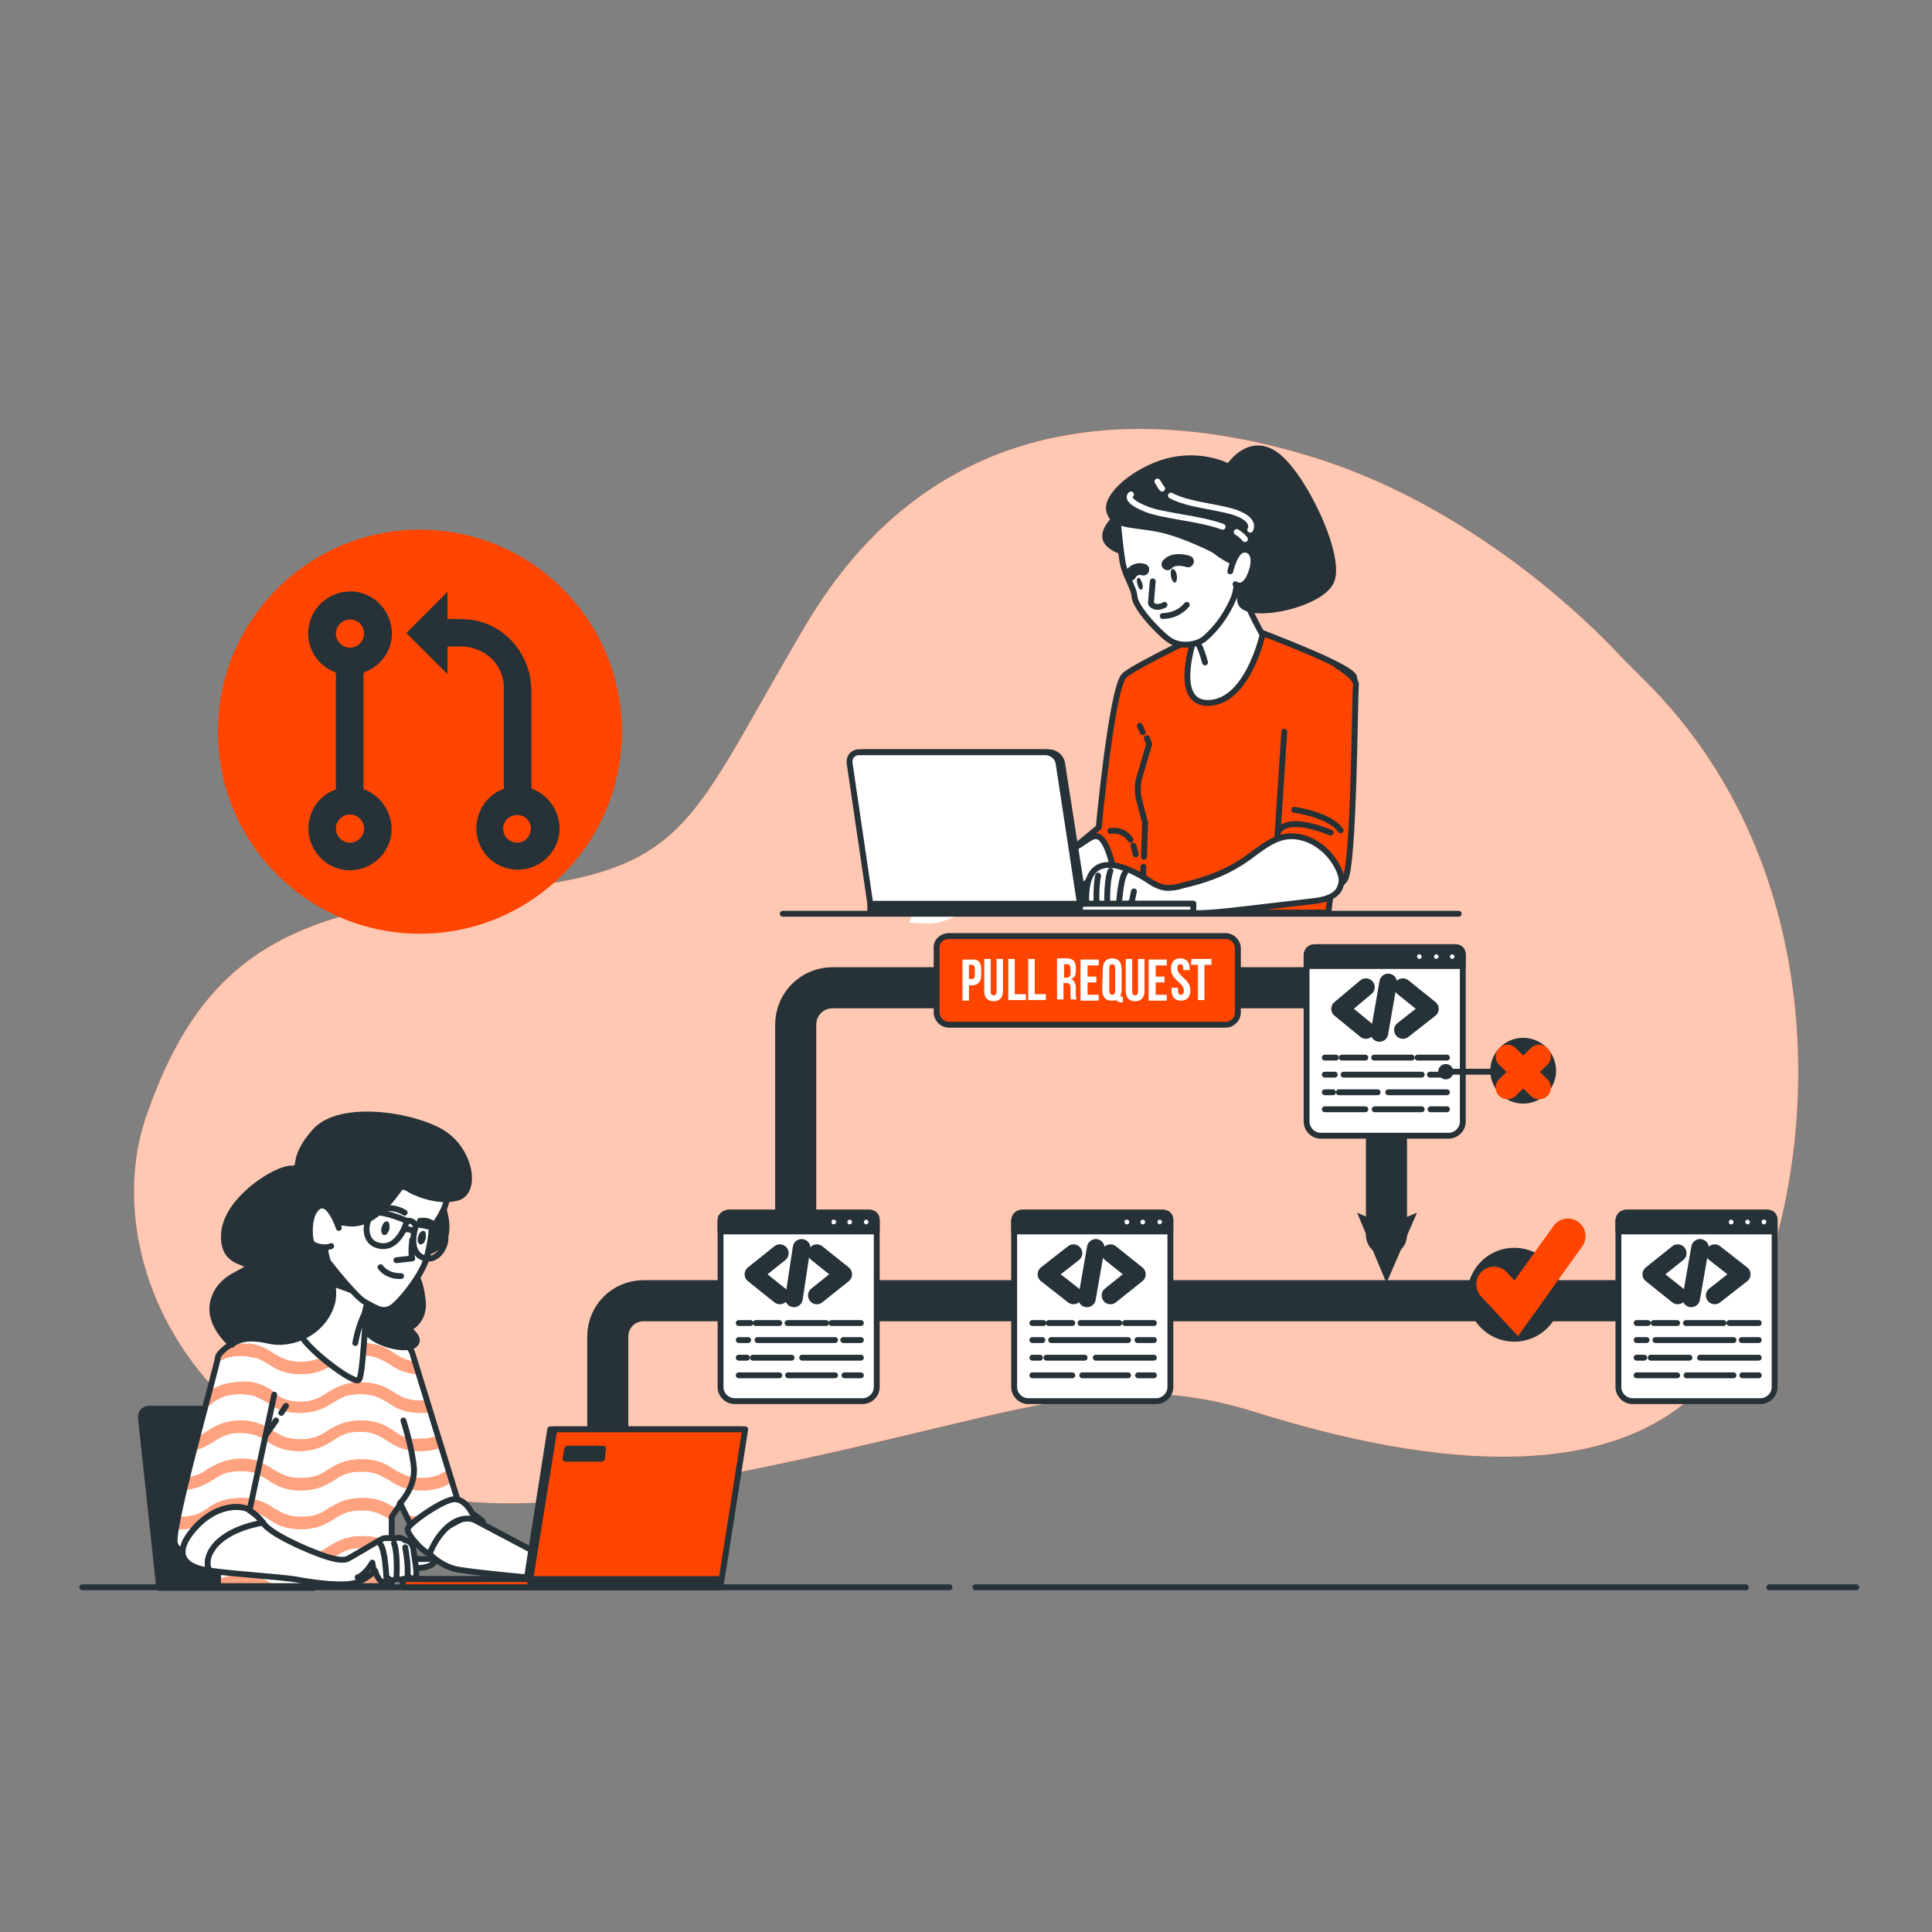 <?xml version="1.0" encoding="utf-8"?>
<!-- Generator: Adobe Illustrator 26.0.3, SVG Export Plug-In . SVG Version: 6.00 Build 0)  -->
<svg version="1.1" id="Calque_1" xmlns="http://www.w3.org/2000/svg" xmlns:xlink="http://www.w3.org/1999/xlink" x="0px" y="0px"
	 viewBox="0 0 329 329" style="enable-background:new 0 0 329 329;" xml:space="preserve">
<rect x="0" y="0" width="329" height="329" fill="#808080" stroke="none"/>
<style type="text/css">
	.st0{fill:#FF4500;}
	.st1{opacity:0.7;fill:#FFFFFF;enable-background:new    ;}
	.st2{fill:#FFFFFF;}
	.st3{opacity:0.3;fill:#FFFFFF;enable-background:new    ;}
	.st4{fill:none;stroke:#263238;stroke-width:7;stroke-linecap:round;stroke-linejoin:round;}
	.st5{fill:#263238;}
	.st6{fill:#FFFFFF;stroke:#263238;stroke-linecap:round;stroke-linejoin:round;}
	.st7{fill:#263238;stroke:#263238;stroke-linecap:round;stroke-linejoin:round;}
	.st8{fill:none;stroke:#263238;stroke-width:3;stroke-linecap:round;stroke-linejoin:round;}
	.st9{fill:none;stroke:#263238;stroke-linecap:round;stroke-linejoin:round;}
	.st10{fill:none;stroke:#FF4500;stroke-width:4;stroke-linecap:round;stroke-miterlimit:10;}
	.st11{fill:none;stroke:#FF4500;stroke-width:6;stroke-linecap:round;stroke-miterlimit:10;}
	.st12{fill:#FF4500;stroke:#263238;stroke-linecap:round;stroke-linejoin:round;}
	.st13{fill:none;stroke:#263238;stroke-width:2;stroke-linecap:round;stroke-linejoin:round;}
	.st14{fill:none;stroke:#FFFFFF;stroke-linecap:round;stroke-linejoin:round;}
	.st15{opacity:0.5;}
</style>
<path class="st0" d="M279.7,115.5c-1.1-1.1-2.2-2.2-3.3-3.3c-5.4-5.9-25.7-26.1-53.3-34.5c-32.6-9.9-65.5-5.6-85.8,28.6
	s-19.5,42.1-52.8,45.3c-33.4,3.2-49.6,9.5-59.6,38.5s15.9,75.1,80.6,64.3c64.7-10.7,79.4-23,108.4-13.9s65.5,14.3,80.6-10.3
	C309.4,205.9,315.4,150.5,279.7,115.5z"/>
<path class="st1" d="M279.7,115.5c-1.1-1.1-2.2-2.2-3.3-3.3c-5.4-5.9-25.7-26.1-53.3-34.5c-32.6-9.9-65.5-5.6-85.8,28.6
	s-19.5,42.1-52.8,45.3c-33.4,3.2-49.6,9.5-59.6,38.5s15.9,75.1,80.6,64.3c64.7-10.7,79.4-23,108.4-13.9s65.5,14.3,80.6-10.3
	C309.4,205.9,315.4,150.5,279.7,115.5z"/>
<path class="st2" d="M154.8,157.1c0,0,3.2,0.2,3.4,0.2c2.4-0.1,6.9-1.8,7.6-4.4c0.4-1.8-0.7-3.4-2.3-3.8c-0.1,0-0.2,0-0.3-0.1
	c-1.9-0.3-3.8,0.9-5.1,2.2C156.6,152.7,154.8,157.1,154.8,157.1z"/>
<path class="st3" d="M154.8,157.1c0,0,3.2,0.2,3.4,0.2c2.4-0.1,6.9-1.8,7.6-4.4c0.4-1.8-0.7-3.4-2.3-3.8c-0.1,0-0.2,0-0.3-0.1
	c-1.9-0.3-3.8,0.9-5.1,2.2C156.6,152.7,154.8,157.1,154.8,157.1z"/>
<g id="freepik--Arrows--inject-66">
	<path class="st4" d="M135.5,220.9v-46.4c0-3.5,2.8-6.3,6.3-6.3l0,0h94.3v42.1"/>
	<polygon class="st5" points="231.1,206.5 236.1,208.7 241.3,206.5 236.1,218.5 	"/>
	<path class="st4" d="M277.5,221.5H109.6c-3.4,0-6.1,2.7-6.1,6.1l0,0v18.1"/>
</g>
<g id="freepik--Codes--inject-66">
	<path class="st6" d="M124.2,206.5H148c0.8,0,1.3,0.5,1.3,1.3v28.4c0,1.3-1.1,2.4-2.4,2.4l0,0h-21.8c-1.3,0-2.4-1.1-2.4-2.4l0,0
		v-28.4C122.7,207,123.4,206.5,124.2,206.5z"/>
	<path class="st7" d="M124.2,206.5H148c0.8,0,1.3,0.5,1.3,1.3v1.9l0,0h-26.6l0,0v-1.9C122.7,207,123.4,206.5,124.2,206.5z"/>
	<path class="st6" d="M142.9,208.1c0-0.4-0.3-0.9-0.9-0.9s-0.9,0.3-0.9,0.9c0,0.4,0.3,0.9,0.9,0.9l0,0
		C142.4,209,142.9,208.5,142.9,208.1z"/>
	<path class="st6" d="M145.6,208.1c0-0.4-0.3-0.9-0.9-0.9c-0.4,0-0.9,0.3-0.9,0.9c0,0.4,0.3,0.9,0.9,0.9l0,0
		C145.2,209,145.6,208.5,145.6,208.1z"/>
	<path class="st6" d="M148.4,208.1c0-0.4-0.4-0.9-0.9-0.9c-0.4,0-0.9,0.4-0.9,0.9c0,0.4,0.4,0.9,0.9,0.9l0,0
		C148,209,148.4,208.5,148.4,208.1z"/>
	<polyline class="st8" points="132.8,213.4 128.3,217 132.8,220.6 	"/>
	<polyline class="st8" points="139.1,213.4 143.6,217 139.1,220.6 	"/>
	<line class="st8" x1="136.5" y1="212.5" x2="135.2" y2="221.1"/>
	<line class="st9" x1="141.6" y1="225.3" x2="146.6" y2="225.3"/>
	<line class="st9" x1="134.1" y1="225.3" x2="140.7" y2="225.3"/>
	<line class="st9" x1="128.7" y1="225.3" x2="132.7" y2="225.3"/>
	<line class="st9" x1="125.8" y1="225.3" x2="127.8" y2="225.3"/>
	<line class="st9" x1="143.6" y1="228.2" x2="146.6" y2="228.2"/>
	<line class="st9" x1="129" y1="228.2" x2="142.2" y2="228.2"/>
	<line class="st9" x1="125.8" y1="228.2" x2="127.4" y2="228.2"/>
	<line class="st9" x1="136.6" y1="231.2" x2="146.6" y2="231.2"/>
	<line class="st9" x1="128.2" y1="231.2" x2="134.8" y2="231.2"/>
	<line class="st9" x1="125.8" y1="231.2" x2="127.2" y2="231.2"/>
	<line class="st9" x1="143.8" y1="234.2" x2="146.6" y2="234.2"/>
	<line class="st9" x1="134.2" y1="234.2" x2="142.2" y2="234.2"/>
	<line class="st9" x1="125.8" y1="234.2" x2="132.7" y2="234.2"/>
	<path class="st6" d="M174.1,206.5h23.9c0.8,0,1.3,0.5,1.3,1.3v28.4c0,1.3-1.1,2.4-2.4,2.4l0,0h-21.8c-1.3,0-2.4-1.1-2.4-2.4l0,0
		v-28.4C172.8,207,173.3,206.5,174.1,206.5z"/>
	<path class="st7" d="M174.1,206.5h23.9c0.8,0,1.3,0.5,1.3,1.3v1.9l0,0h-26.6l0,0v-1.9C172.8,207,173.3,206.5,174.1,206.5z"/>
	<path class="st6" d="M192.8,208.1c0-0.4-0.3-0.9-0.9-0.9s-0.9,0.3-0.9,0.9c0,0.4,0.3,0.9,0.9,0.9l0,0
		C192.5,209,192.8,208.5,192.8,208.1z"/>
	<path class="st6" d="M195.5,208.1c0-0.4-0.3-0.9-0.9-0.9c-0.4,0-0.9,0.3-0.9,0.9c0,0.4,0.3,0.9,0.9,0.9l0,0
		C195.2,209,195.5,208.5,195.5,208.1z"/>
	<path class="st6" d="M198.4,208.1c0-0.4-0.4-0.9-0.9-0.9s-0.9,0.4-0.9,0.9c0,0.4,0.4,0.9,0.9,0.9l0,0
		C197.9,209,198.4,208.5,198.4,208.1z"/>
	<polyline class="st8" points="182.8,213.4 178.2,217 182.8,220.6 	"/>
	<polyline class="st8" points="189.1,213.4 193.6,217 189.1,220.6 	"/>
	<line class="st8" x1="186.6" y1="212.5" x2="185.1" y2="221.1"/>
	<line class="st9" x1="191.6" y1="225.3" x2="196.5" y2="225.3"/>
	<line class="st9" x1="184" y1="225.3" x2="190.6" y2="225.3"/>
	<line class="st9" x1="178.6" y1="225.3" x2="182.6" y2="225.3"/>
	<line class="st9" x1="175.8" y1="225.3" x2="177.7" y2="225.3"/>
	<line class="st9" x1="193.7" y1="228.2" x2="196.5" y2="228.2"/>
	<line class="st9" x1="179" y1="228.2" x2="192.1" y2="228.2"/>
	<line class="st9" x1="175.8" y1="228.2" x2="177.5" y2="228.2"/>
	<line class="st9" x1="186.6" y1="231.2" x2="196.5" y2="231.2"/>
	<line class="st9" x1="178.2" y1="231.2" x2="184.7" y2="231.2"/>
	<line class="st9" x1="175.8" y1="231.2" x2="177.1" y2="231.2"/>
	<line class="st9" x1="193.8" y1="234.2" x2="196.5" y2="234.2"/>
	<line class="st9" x1="184.3" y1="234.2" x2="192.1" y2="234.2"/>
	<line class="st9" x1="175.8" y1="234.2" x2="182.6" y2="234.2"/>
	<path class="st6" d="M277,206.5h23.9c0.8,0,1.3,0.5,1.3,1.3v28.4c0,1.3-1.1,2.4-2.4,2.4l0,0H278c-1.3,0-2.4-1.1-2.4-2.4l0,0v-28.4
		C275.7,207,276.2,206.5,277,206.5z"/>
	<path class="st7" d="M277,206.5h23.9c0.8,0,1.3,0.5,1.3,1.3v1.9l0,0h-26.6l0,0v-1.9C275.7,207,276.2,206.5,277,206.5z"/>
	<path class="st6" d="M295.7,208.1c0-0.4-0.3-0.9-0.9-0.9c-0.4,0-0.9,0.3-0.9,0.9c0,0.4,0.3,0.9,0.9,0.9l0,0
		C295.4,209,295.7,208.5,295.7,208.1z"/>
	<path class="st6" d="M298.5,208.1c0-0.4-0.4-0.9-0.9-0.9s-0.9,0.4-0.9,0.9c0,0.4,0.4,0.9,0.9,0.9l0,0
		C298.1,209,298.5,208.5,298.5,208.1z"/>
	<path class="st6" d="M301.3,208.1c0-0.4-0.3-0.9-0.9-0.9s-0.9,0.3-0.9,0.9c0,0.4,0.3,0.9,0.9,0.9l0,0
		C300.8,209,301.3,208.5,301.3,208.1z"/>
	<polyline class="st8" points="285.7,213.4 281.2,217 285.7,220.6 	"/>
	<polyline class="st8" points="292,213.4 296.6,217 292,220.6 	"/>
	<line class="st8" x1="289.5" y1="212.5" x2="288" y2="221.1"/>
	<line class="st9" x1="294.5" y1="225.3" x2="299.5" y2="225.3"/>
	<line class="st9" x1="287.1" y1="225.3" x2="293.5" y2="225.3"/>
	<line class="st9" x1="281.6" y1="225.3" x2="285.6" y2="225.3"/>
	<line class="st9" x1="278.7" y1="225.3" x2="280.6" y2="225.3"/>
	<line class="st9" x1="296.6" y1="228.2" x2="299.5" y2="228.2"/>
	<line class="st9" x1="281.9" y1="228.2" x2="295.2" y2="228.2"/>
	<line class="st9" x1="278.7" y1="228.2" x2="280.4" y2="228.2"/>
	<line class="st9" x1="289.5" y1="231.2" x2="299.5" y2="231.2"/>
	<line class="st9" x1="281.1" y1="231.2" x2="287.7" y2="231.2"/>
	<line class="st9" x1="278.7" y1="231.2" x2="280" y2="231.2"/>
	<line class="st9" x1="296.7" y1="234.2" x2="299.5" y2="234.2"/>
	<line class="st9" x1="287.2" y1="234.2" x2="295.2" y2="234.2"/>
	<line class="st9" x1="278.7" y1="234.2" x2="285.6" y2="234.2"/>
	<path class="st6" d="M223.9,161.3h23.9c0.8,0,1.3,0.5,1.3,1.3v28.4c0,1.3-1.1,2.4-2.4,2.4l0,0h-21.8c-1.3,0-2.4-1.1-2.4-2.4l0,0
		v-28.4C222.6,161.8,223.1,161.3,223.9,161.3z"/>
	<path class="st7" d="M223.9,161.3h23.9c0.8,0,1.3,0.5,1.3,1.3v1.9l0,0h-26.6l0,0v-1.9C222.6,161.8,223.1,161.3,223.9,161.3z"/>
	<path class="st6" d="M242.6,162.9c0-0.4-0.4-0.9-0.9-0.9s-0.9,0.4-0.9,0.9c0,0.4,0.4,0.9,0.9,0.9
		C242.3,163.8,242.6,163.3,242.6,162.9L242.6,162.9z"/>
	<path class="st6" d="M245.5,162.9c0-0.4-0.4-0.9-0.9-0.9s-0.9,0.4-0.9,0.9s0.4,0.9,0.9,0.9C245,163.8,245.5,163.3,245.5,162.9
		L245.5,162.9z"/>
	<path class="st6" d="M248.2,162.9c0-0.4-0.4-0.9-0.9-0.9c-0.4,0-0.9,0.4-0.9,0.9c0,0.4,0.4,0.9,0.9,0.9l0,0
		C247.8,163.8,248.2,163.3,248.2,162.9z"/>
	<polyline class="st8" points="232.6,168.1 228.2,171.8 232.6,175.4 	"/>
	<polyline class="st8" points="238.9,168.1 243.5,171.8 238.9,175.4 	"/>
	<line class="st8" x1="236.4" y1="167.3" x2="234.9" y2="175.9"/>
	<line class="st9" x1="241.4" y1="180.1" x2="246.4" y2="180.1"/>
	<line class="st9" x1="234" y1="180.1" x2="240.4" y2="180.1"/>
	<line class="st9" x1="228.5" y1="180.1" x2="232.5" y2="180.1"/>
	<line class="st9" x1="225.6" y1="180.1" x2="227.5" y2="180.1"/>
	<line class="st9" x1="243.5" y1="183" x2="246.4" y2="183"/>
	<line class="st9" x1="228.8" y1="183" x2="242.1" y2="183"/>
	<line class="st9" x1="225.6" y1="183" x2="227.3" y2="183"/>
	<line class="st9" x1="236.4" y1="186" x2="246.4" y2="186"/>
	<line class="st9" x1="228" y1="186" x2="234.6" y2="186"/>
	<line class="st9" x1="225.6" y1="186" x2="227" y2="186"/>
	<line class="st9" x1="243.6" y1="188.9" x2="246.4" y2="188.9"/>
	<line class="st9" x1="234.1" y1="188.9" x2="242.1" y2="188.9"/>
	<line class="st9" x1="225.6" y1="188.9" x2="232.5" y2="188.9"/>
	<line class="st9" x1="247.5" y1="182.5" x2="253.7" y2="182.5"/>
	<ellipse transform="matrix(0.316 -0.949 0.949 0.316 4.219 370.829)" class="st5" cx="259.4" cy="182.5" rx="5.6" ry="5.6"/>
	<line class="st10" x1="262.1" y1="179.9" x2="256.7" y2="185.2"/>
	<line class="st10" x1="256.7" y1="179.9" x2="262.1" y2="185.2"/>
	<circle class="st5" cx="246.2" cy="182.5" r="1.3"/>
	<ellipse transform="matrix(0.894 -0.447 0.447 0.894 -71.348 138.681)" class="st5" cx="258" cy="220.5" rx="8" ry="8"/>
	<polyline class="st11" points="254.4,218.7 258.2,222.8 267,210.5 	"/>
</g>
<g id="freepik--character-2--inject-66">
	<path class="st12" d="M207.1,106.8c0,0-14.2,6.7-15.7,8.3c-2.1,2.3-4.3,25.8-4.3,25.8l-4.1,3.4l6.2,11.1h37c0,0,4.9-38.2,4.4-40.1
		s-15.5-7.4-17.1-8.1C212.2,106.5,208.5,106.2,207.1,106.8z"/>
	<line class="st9" x1="194.6" y1="124.7" x2="194.1" y2="123.6"/>
	<path class="st9" d="M194.8,145.9l0.2-5.8l-1.1-4.2c-0.2-1-0.2-2.1,0-3.1l1.8-6.1l-0.4-1"/>
	<line class="st9" x1="194.6" y1="151.9" x2="194.7" y2="147.6"/>
	<path class="st12" d="M193,144c0.2,0.5,0.3,1.1,0.4,1.5"/>
	<path class="st12" d="M189.1,141.5c1.3-0.2,2.7,0.3,3.4,1.5"/>
	<path class="st6" d="M163.1,149.2c0,0-1.3,0.2-1.8,1c-0.5,0.9-1.4,3.2-1,3.4c0.4,0.2,0.8-0.5,1.1-1c0.3-0.5,0.8-1.3,0.8-1.3l1-0.2
		L163.1,149.2z"/>
	<path class="st6" d="M164.9,148c0,0-1.4-0.1-1.9,0.5c-0.4,0.7-1.2,4.8-1.1,5.4c0.1,0.5,0.7,0.8,1.2-0.1s1.6-4.8,1.6-4.8L164.9,148z
		"/>
	<path class="st6" d="M168,147.9c0,0-2.2-1-3.1-0.9c-0.9,0.2-2.2,6.7-2,7c0.4,0.3,1,0.3,1.3-0.1c0,0,0,0,0-0.1
		c0.3-0.5,2.2-3.6,2.6-4.4C167.3,149,167.6,148.4,168,147.9z"/>
	<path class="st6" d="M190.3,151.3c0,0-0.9-5.7-2.3-7.9c-1.4-2.2-2.6-0.3-4.9,0.9c-1.4,0.8-9.7,4.3-10.2,4.4s-4.1-2-4.7-1.4
		s-3.3,3.8-3.8,5.7c-0.5,1.8,0.9,2,1.4,1.4c0.5-0.5,2.2-3.2,2.8-3.7c0.7-0.5,2.3,1.2,2.3,1.2s-2.5,1.2-3.3,1.8
		c-0.9,0.5,0.4,0.9,1.8,0.9c1.4-0.1,2.7-0.4,4.1-1l1.4-0.7C174.7,152.7,185.7,152.7,190.3,151.3z"/>
	<path class="st12" d="M227.6,113.3c0,0,3.5,2,3.3,3.4c-0.2,1.4-0.3,31-1.9,33.1c-1.4,2.1-5.6,1.4-5.6,1.4s-1.8-5.5-3.5-7.1
		c-1.8-1.6-2.4-1.1-2.4-1.1l1.2-18.4"/>
	<path class="st12" d="M217.6,141.8c0,0,0.8-3.3,9,0"/>
	<path class="st12" d="M220.4,137.9c0,0,6,0.8,7.9,3.5"/>
	<path class="st6" d="M185.8,149.5c-0.7,0.8-1.3,1.4-2.2,1.9c-1.3,0.8-3,1.1-1.8,1.6c1.2,0.5,2.8-0.2,3.9-0.9
		C186.8,151.6,185.8,149.5,185.8,149.5z"/>
	<path class="st6" d="M211.1,147c2.7-1.6,5.3-4.5,8.6-4.6c3.4-0.1,6.6,2.3,8.1,5.3c0.5,1,0.9,2.1,0.5,3.1c-0.5,2-3,2.5-5,2.7
		l-11.1,1.3c-6.6,0.8-13.6,1.5-19.7-1.1c-0.1,0.5-0.3,1.1-0.8,1.5c-0.4,0.4-1.3,0.3-1.5-0.2c-0.4,0.4-1.2,0.5-1.8,0.1
		c-0.1-0.1-0.7,0.2-1.3,0.1c-0.2,0-1-0.3-1.2-0.4c-0.3,0-0.5-0.2-0.8-0.4c-0.1-0.2-0.1-0.4-0.1-0.5c-0.1-1.3,0-2.6,0.3-3.8
		c1.5-5,7.1-2.2,10.1-0.3c1,0.7,2.1,1.3,3.3,1.4c0.9,0,1.8-0.1,2.6-0.4C204.8,150,208.1,148.9,211.1,147L211.1,147z"/>
	<line class="st9" x1="192.7" y1="153.7" x2="193.1" y2="151.8"/>
	<path class="st9" d="M190.5,154.9c0,0,0.2-5.1,1.1-6.3"/>
	<path class="st9" d="M188.6,155c0,0-0.3-4.5,0.5-6.7"/>
	<path class="st9" d="M186.8,155c0,0-0.3-3.5,0.2-5.9"/>
	<path class="st6" d="M203.4,108.6c0,0-3.8,10.9,2.1,11.1c6.9,0.2,9.5-11.6,9.5-11.6s-3.8-6.5-4.8-11.8
		C209.3,90.9,203.4,108.6,203.4,108.6z"/>
	<path class="st9" d="M203.4,108.6c0,0,1,1.1,1.8,4.2"/>
	<path class="st7" d="M191.6,86.9c0,0-3.4,2.2-3.4,4.4c0,2.2,4.2,3,4.2,3L191.6,86.9z"/>
	<path class="st6" d="M190.3,88.2c0,0,0.4,4.6,0.8,7.1c0.3,2.5,2,4.7,2.1,6.3c0.1,1.8,3.9,5.9,5.8,7.3c1.9,1.4,4.8,1,6.2-0.2
		c2.2-1.9,3.8-4.3,4.9-6.9c1.1-3,0.3-7.2,0-8.6c-0.3-1.3-7.4-6.6-12.9-6.6C191.8,86.9,190.3,88.2,190.3,88.2z"/>
	<path class="st9" d="M196.3,99c0,0-0.3,3.4-0.3,3.7c0,0.3,0.9,1.1,2.3,0.3"/>
	<path class="st9" d="M202.1,103c-1,1.2-2.5,1.9-4.1,1.9"/>
	<path class="st5" d="M199.4,98.1c0.1,0.7,0.4,1.1,0.7,1.1c0.2,0,0.4-0.5,0.3-1.2c-0.1-0.7-0.4-1.1-0.7-1.1
		C199.4,96.9,199.3,97.4,199.4,98.1z"/>
	<path class="st5" d="M193.7,99.5c0.1,0.5,0.4,1,0.7,0.9c0.2-0.1,0.3-0.5,0.1-1.1c-0.2-0.5-0.4-1-0.7-0.9
		C193.6,98.5,193.5,98.9,193.7,99.5z"/>
	<path class="st13" d="M202.3,95.6c0,0-2.4-0.8-3.5,0.5"/>
	<path class="st13" d="M194.7,97c-0.9-0.3-1.8,0.1-2.2,0.9"/>
	<path class="st7" d="M209.1,79.7c0,0,3.4-5.6,8.1-2.3c4.7,3.3,11.6,17.7,9.4,21.8c-2.2,4.1-14.9,6.5-15.4,3.2s0.2-18.3-1.3-20.5
		C208.3,79.7,209.1,79.7,209.1,79.7z"/>
	<path class="st7" d="M206.8,93.7c0,0-5.1-2.7-9.5-3.6c-4.4-0.9-7.8-0.4-8.4-3.1c-0.7-2.6,4.4-6.9,9.7-8.4
		c5.4-1.5,11.7,0.1,14.3,3.9c2.6,3.8,1.8,8.4,1,10.1c-0.8,1.8-1.3,3.1-2.7,3.3C209.8,96.1,206.8,93.7,206.8,93.7z"/>
	<path class="st14" d="M210.6,90.6c0.5,0.3,1,0.7,1.4,1.2"/>
	<path class="st14" d="M192.6,84.2c0,0-1.4,0.9,2.6,2.5c3,1.2,8.9,1.5,13,3"/>
	<path class="st14" d="M197.9,83.2c-0.3-0.3-0.5-0.8-0.8-1.2"/>
	<path class="st14" d="M212.9,90.2c0,0,1.2-1.8-3.1-3.1c-3.2-0.9-7.6-1.2-10.4-2.7"/>
	<path class="st6" d="M209.5,97.3c0,0,0.8-3.7,2.4-3.7c1.6,0,1.9,1.8,1.2,3.8c-0.7,2.1-1.8,2.7-2.7,2.1"/>
</g>
<g id="freepik--device-2--inject-66">
	<rect x="148.2" y="153.9" class="st7" width="55" height="1.5"/>
	<rect x="183.9" y="153.9" class="st6" width="19.3" height="1.5"/>
	<path class="st6" d="M184.6,153.9h-35.7l-3.5-23.8c-0.2-1,0.4-1.9,1.4-2c0.1,0,0.2,0,0.3,0h31.5c1.2,0,2.2,0.9,2.3,2.1L184.6,153.9
		z"/>
	<path class="st6" d="M183.9,153.9h-35.7l-3.5-23.8c-0.2-1,0.4-1.9,1.4-2c0.1,0,0.2,0,0.3,0H178c1.2,0,2.2,0.9,2.3,2.1L183.9,153.9z
		"/>
</g>
<g id="freepik--table-2--inject-66">
	<line class="st9" x1="248.4" y1="155.6" x2="133.3" y2="155.6"/>
</g>
<g id="freepik--character-1--inject-66">
	<path class="st7" d="M27.1,270.3L24,241.5c-0.1-0.9,0.5-1.6,1.3-1.6c0.1,0,0.1,0,0.2,0h19.9c0.8,0,1.3,0.5,1.5,1.2l6.5,29.3H27.1
		V270.3z"/>
	<path class="st2" d="M51.4,221.3c0,0-12.5,6.7-12.9,9.3c-0.3,2.6-1.4,39.5-1.4,39.5h29.6v-11.8l1.5-2.2l1.9,3.9l8.1-3.7l-7.9-25.6
		c-0.2-0.9-0.9-1.6-1.6-2.2c-2.5-1.8-8.3-5.7-10-6C56.5,222,51.4,221.3,51.4,221.3z"/>
	<path class="st0" d="M38.5,230.7c0,0.1,0,0.3,0,0.5c0.8-0.3,1.6-0.4,2.5-0.4c2.3,0,3.3,0.7,4.6,1.4c1.3,0.9,2.8,1.8,5.7,1.8
		c2.8,0,4.4-1,5.7-1.8c1.2-0.8,2.3-1.4,4.6-1.4c2.3,0,3.3,0.7,4.6,1.4c1.5,1.1,3.3,1.8,5.1,1.8l-0.7-2.1c-1.2-0.2-2.4-0.7-3.4-1.4
		c-1.3-0.9-2.8-1.8-5.7-1.8c-2.8,0-4.4,1-5.7,1.8c-1.2,0.8-2.3,1.4-4.6,1.4c-2.3,0-3.3-0.7-4.6-1.4c-1.3-0.9-2.8-1.8-5.7-1.8
		c-0.4,0-0.9,0-1.2,0.1C39,229.6,38.6,230.2,38.5,230.7z"/>
	<path class="st0" d="M46.7,270c-1.3-0.9-2.8-1.8-5.7-1.8c-1.3,0-2.6,0.2-3.8,0.8c0,0.9,0,1.3,0,1.3h3.3c0.2,0,0.3,0,0.5,0
		s0.4,0,0.5,0h5.6L46.7,270z"/>
	<path class="st0" d="M66.6,269.6c-1.5-1-3.3-1.5-5.1-1.4c-2.8,0-4.4,1-5.7,1.8l-0.4,0.2h5.6c0.2,0,0.3,0,0.5,0s0.4,0,0.5,0h4.6
		V269.6z"/>
	<path class="st0" d="M61.4,235.4c-2.8,0-4.4,1-5.7,1.8c-1.2,0.8-2.3,1.5-4.6,1.5s-3.3-0.7-4.6-1.5c-1.3-0.9-2.8-1.8-5.7-1.8
		c-1,0-1.9,0.1-2.7,0.3c0,0.7,0,1.4-0.1,2.2c0.9-0.3,1.9-0.5,2.8-0.5c2.3,0,3.3,0.7,4.6,1.4c1.3,0.9,2.8,1.8,5.7,1.8
		c2.8,0,4.4-1,5.7-1.8c1.2-0.8,2.3-1.4,4.6-1.4s3.3,0.7,4.6,1.4c1.3,0.9,2.8,1.8,5.7,1.8c0.4,0,1,0,1.4-0.1l-0.7-2
		c-0.2,0-0.5,0-0.9,0c-2.3,0-3.3-0.7-4.6-1.5C65.8,236.3,64.3,235.4,61.4,235.4z"/>
	<path class="st0" d="M45.6,265.1c1.3,0.9,2.8,1.8,5.7,1.8c2.8,0,4.4-1,5.7-1.8c1.2-0.8,2.3-1.5,4.6-1.5c2.3,0,3.3,0.7,4.6,1.5
		l0.5,0.3v-2.4c-1.5-1-3.3-1.5-5.1-1.4c-2.8,0-4.4,1-5.7,1.8c-1.2,0.8-2.3,1.4-4.6,1.4c-2.3,0-3.3-0.7-4.6-1.4
		c-1.3-0.9-2.8-1.8-5.7-1.8c-1.2,0-2.5,0.2-3.6,0.7c0,0.8,0,1.6-0.1,2.3c1.1-0.7,2.4-1,3.7-1C43.3,263.6,44.3,264.4,45.6,265.1z"/>
	<path class="st0" d="M67.1,243.7c-1.3-0.9-2.8-1.8-5.7-1.8c-2.8,0-4.4,1-5.7,1.8c-1.2,0.8-2.3,1.4-4.6,1.4s-3.3-0.7-4.6-1.4
		c-1.3-0.9-2.8-1.8-5.7-1.8c-1,0-2.1,0.1-3.1,0.4c0,0.8,0,1.4-0.1,2.2c1-0.4,2.1-0.7,3.1-0.7c2.3,0,3.3,0.7,4.6,1.5
		c1.3,0.9,2.8,1.8,5.7,1.8c2.8,0,4.4-1,5.7-1.8c1.2-0.8,2.3-1.5,4.6-1.5c2.3,0,3.3,0.7,4.6,1.5c1.3,0.9,2.8,1.8,5.7,1.8
		c1.1,0,2.3-0.2,3.3-0.5l-0.7-2c-0.9,0.3-1.8,0.4-2.7,0.4C69.4,245.2,68.3,244.6,67.1,243.7z"/>
	<path class="st0" d="M45.6,252c1.3,0.9,2.8,1.8,5.7,1.8c2.8,0,4.4-1,5.7-1.8c1.2-0.8,2.3-1.4,4.6-1.4c2.3,0,3.3,0.7,4.6,1.4
		c1.3,0.9,2.8,1.8,5.7,1.8c1.8,0,3.5-0.4,5-1.4l-0.7-2.1c-1.3,1-2.8,1.4-4.4,1.4c-2.3,0-3.3-0.7-4.6-1.4c-1.3-0.9-2.8-1.8-5.7-1.8
		c-2.8,0-4.4,1-5.7,1.8c-1.2,0.8-2.3,1.4-4.6,1.4c-2.3,0-3.3-0.7-4.6-1.4c-1.3-0.9-2.8-1.8-5.7-1.8c-1.1,0-2.2,0.1-3.3,0.5
		c0,0.8,0,1.5-0.1,2.3c1-0.5,2.2-0.8,3.3-0.8C43.3,250.6,44.3,251.2,45.6,252z"/>
	<path class="st0" d="M45.6,258.6c1.3,0.9,2.8,1.8,5.7,1.8c2.8,0,4.4-1,5.7-1.8c1.2-0.8,2.3-1.4,4.6-1.4c2.3,0,3.3,0.7,4.6,1.4
		l0.5,0.3v-0.5l0.9-1.3l-0.3-0.2c-1.6-1.2-3.6-1.9-5.7-1.8c-2.8,0-4.4,1-5.7,1.8c-1.2,0.8-2.3,1.4-4.6,1.4c-2.3,0-3.3-0.7-4.6-1.4
		c-1.3-0.9-2.8-1.8-5.7-1.8c-1.2,0-2.3,0.2-3.5,0.5c0,0.8,0,1.5-0.1,2.3c1.1-0.5,2.3-0.9,3.5-0.9C43.3,257.1,44.3,257.8,45.6,258.6z
		"/>
	<path class="st0" d="M78,256.3l-0.1-0.3c-0.5,0.2-1.1,0.5-1.5,0.9c-1.2,0.8-2.3,1.4-4.6,1.4c-1,0-2-0.1-2.8-0.5l1.1,2.2L78,256.3z"
		/>
	<g class="st15">
		<path class="st2" d="M38.5,230.7c0,0.1,0,0.3,0,0.5c0.8-0.3,1.6-0.4,2.5-0.4c2.3,0,3.3,0.7,4.6,1.4c1.3,0.9,2.8,1.8,5.7,1.8
			c2.8,0,4.4-1,5.7-1.8c1.2-0.8,2.3-1.4,4.6-1.4c2.3,0,3.3,0.7,4.6,1.4c1.5,1.1,3.3,1.8,5.1,1.8l-0.7-2.1c-1.2-0.2-2.4-0.7-3.4-1.4
			c-1.3-0.9-2.8-1.8-5.7-1.8c-2.8,0-4.4,1-5.7,1.8c-1.2,0.8-2.3,1.4-4.6,1.4c-2.3,0-3.3-0.7-4.6-1.4c-1.3-0.9-2.8-1.8-5.7-1.8
			c-0.4,0-0.9,0-1.2,0.1C39,229.6,38.6,230.2,38.5,230.7z"/>
		<path class="st2" d="M46.7,270c-1.3-0.9-2.8-1.8-5.7-1.8c-1.3,0-2.6,0.2-3.8,0.8c0,0.9,0,1.3,0,1.3h3.3c0.2,0,0.3,0,0.5,0
			s0.4,0,0.5,0h5.6L46.7,270z"/>
		<path class="st2" d="M66.6,269.6c-1.5-1-3.3-1.5-5.1-1.4c-2.8,0-4.4,1-5.7,1.8l-0.4,0.2h5.6c0.2,0,0.3,0,0.5,0s0.4,0,0.5,0h4.6
			V269.6z"/>
		<path class="st2" d="M61.4,235.4c-2.8,0-4.4,1-5.7,1.8c-1.2,0.8-2.3,1.5-4.6,1.5s-3.3-0.7-4.6-1.5c-1.3-0.9-2.8-1.8-5.7-1.8
			c-1,0-1.9,0.1-2.7,0.3c0,0.7,0,1.4-0.1,2.2c0.9-0.3,1.9-0.5,2.8-0.5c2.3,0,3.3,0.7,4.6,1.4c1.3,0.9,2.8,1.8,5.7,1.8
			c2.8,0,4.4-1,5.7-1.8c1.2-0.8,2.3-1.4,4.6-1.4s3.3,0.7,4.6,1.4c1.3,0.9,2.8,1.8,5.7,1.8c0.4,0,1,0,1.4-0.1l-0.7-2
			c-0.2,0-0.5,0-0.9,0c-2.3,0-3.3-0.7-4.6-1.5C65.8,236.3,64.3,235.4,61.4,235.4z"/>
		<path class="st2" d="M45.6,265.1c1.3,0.9,2.8,1.8,5.7,1.8c2.8,0,4.4-1,5.7-1.8c1.2-0.8,2.3-1.5,4.6-1.5c2.3,0,3.3,0.7,4.6,1.5
			l0.5,0.3v-2.4c-1.5-1-3.3-1.5-5.1-1.4c-2.8,0-4.4,1-5.7,1.8c-1.2,0.8-2.3,1.4-4.6,1.4c-2.3,0-3.3-0.7-4.6-1.4
			c-1.3-0.9-2.8-1.8-5.7-1.8c-1.2,0-2.5,0.2-3.6,0.7c0,0.8,0,1.6-0.1,2.3c1.1-0.7,2.4-1,3.7-1C43.3,263.6,44.3,264.4,45.6,265.1z"/>
		<path class="st2" d="M67.1,243.7c-1.3-0.9-2.8-1.8-5.7-1.8c-2.8,0-4.4,1-5.7,1.8c-1.2,0.8-2.3,1.4-4.6,1.4s-3.3-0.7-4.6-1.4
			c-1.3-0.9-2.8-1.8-5.7-1.8c-1,0-2.1,0.1-3.1,0.4c0,0.8,0,1.4-0.1,2.2c1-0.4,2.1-0.7,3.1-0.7c2.3,0,3.3,0.7,4.6,1.5
			c1.3,0.9,2.8,1.8,5.7,1.8c2.8,0,4.4-1,5.7-1.8c1.2-0.8,2.3-1.5,4.6-1.5c2.3,0,3.3,0.7,4.6,1.5c1.3,0.9,2.8,1.8,5.7,1.8
			c1.1,0,2.3-0.2,3.3-0.5l-0.7-2c-0.9,0.3-1.8,0.4-2.7,0.4C69.4,245.2,68.3,244.6,67.1,243.7z"/>
		<path class="st2" d="M45.6,252c1.3,0.9,2.8,1.8,5.7,1.8c2.8,0,4.4-1,5.7-1.8c1.2-0.8,2.3-1.4,4.6-1.4c2.3,0,3.3,0.7,4.6,1.4
			c1.3,0.9,2.8,1.8,5.7,1.8c1.8,0,3.5-0.4,5-1.4l-0.7-2.1c-1.3,1-2.8,1.4-4.4,1.4c-2.3,0-3.3-0.7-4.6-1.4c-1.3-0.9-2.8-1.8-5.7-1.8
			c-2.8,0-4.4,1-5.7,1.8c-1.2,0.8-2.3,1.4-4.6,1.4c-2.3,0-3.3-0.7-4.6-1.4c-1.3-0.9-2.8-1.8-5.7-1.8c-1.1,0-2.2,0.1-3.3,0.5
			c0,0.8,0,1.5-0.1,2.3c1-0.5,2.2-0.8,3.3-0.8C43.3,250.6,44.3,251.2,45.6,252z"/>
		<path class="st2" d="M45.6,258.6c1.3,0.9,2.8,1.8,5.7,1.8c2.8,0,4.4-1,5.7-1.8c1.2-0.8,2.3-1.4,4.6-1.4c2.3,0,3.3,0.7,4.6,1.4
			l0.5,0.3v-0.5l0.9-1.3l-0.3-0.2c-1.6-1.2-3.6-1.9-5.7-1.8c-2.8,0-4.4,1-5.7,1.8c-1.2,0.8-2.3,1.4-4.6,1.4c-2.3,0-3.3-0.7-4.6-1.4
			c-1.3-0.9-2.8-1.8-5.7-1.8c-1.2,0-2.3,0.2-3.5,0.5c0,0.8,0,1.5-0.1,2.3c1.1-0.5,2.3-0.9,3.5-0.9C43.3,257.1,44.3,257.8,45.6,258.6
			z"/>
		<path class="st2" d="M78,256.3l-0.1-0.3c-0.5,0.2-1.1,0.5-1.5,0.9c-1.2,0.8-2.3,1.4-4.6,1.4c-1,0-2-0.1-2.8-0.5l1.1,2.2L78,256.3z
			"/>
	</g>
	<path class="st9" d="M51.4,221.3c0,0-12.5,6.7-12.9,9.3c-0.3,2.6-1.4,39.5-1.4,39.5h29.6v-11.8l1.5-2.2l1.9,3.9l8.1-3.7l-7.9-25.6
		c-0.2-0.9-0.9-1.6-1.6-2.2c-2.5-1.8-8.3-5.7-10-6C56.5,222,51.4,221.3,51.4,221.3z"/>
	<line class="st9" x1="47.9" y1="240.6" x2="48.7" y2="239.4"/>
	<line class="st9" x1="44.4" y1="245.6" x2="47" y2="241.9"/>
	<path class="st2" d="M41.6,227.5c0,0-4.4,2.4-4.5,3.7c-0.1,1.3-8.2,29.6-7.3,31.7c0.8,2.2,4.6,2.5,4.6,2.5s3.6-5.9,5.5-6.9
		c0.9-0.4,1.8-0.9,2.6-1.3l4.2-19.7"/>
	<path class="st0" d="M37.2,231.2c0,0.1-0.1,0.3-0.2,0.8c1.2-0.8,2.5-1.1,3.9-1.1c0.9,0,1.8,0.1,2.6,0.4l-1.2-2.4
		c-0.4-0.1-1-0.1-1.4-0.1c-0.5,0-1.1,0-1.5,0.1C38.3,229.7,37.2,230.5,37.2,231.2z"/>
	<path class="st0" d="M35.3,250.2c-1,0.8-2.2,1.2-3.4,1.4c-0.2,0.8-0.3,1.4-0.5,2.1c1.8-0.1,3.5-0.8,5-1.8c1.2-0.8,2.3-1.4,4.6-1.4
		c1,0,2,0.1,3,0.5l0.4-2.1c-1.1-0.4-2.2-0.5-3.4-0.5C38.1,248.5,36.6,249.5,35.3,250.2z"/>
	<path class="st0" d="M41,255.1c-2.1,0-4.1,0.5-5.7,1.8c-1.2,0.8-2.3,1.4-4.6,1.4h-0.3c-0.1,0.8-0.3,1.4-0.3,2.1c0.2,0,0.4,0,0.7,0
		c2.1,0,4.1-0.5,5.7-1.8c1.2-0.8,2.3-1.4,4.6-1.4c0.5,0,1.1,0,1.6,0.1l0.4-2C42.3,255.1,41.6,255.1,41,255.1z"/>
	<path class="st0" d="M35.3,243.7c-0.5,0.3-1,0.7-1.5,0.9c-0.2,0.8-0.4,1.5-0.7,2.4c1.2-0.3,2.3-0.9,3.3-1.5
		c1.2-0.8,2.3-1.5,4.6-1.5c1.5,0,3,0.4,4.2,1.2l0.4-2.1c-1.4-0.8-3-1.2-4.6-1.2C38.1,241.9,36.6,242.9,35.3,243.7z"/>
	<path class="st0" d="M35.7,236.9c-0.2,0.9-0.4,1.9-0.8,2.8c0.5-0.2,1-0.5,1.4-0.9c1.2-0.8,2.3-1.4,4.6-1.4c2.3,0,3.3,0.7,4.6,1.4
		c0.2,0.2,0.5,0.3,0.8,0.5l0.4-1.9l-0.2-0.5c-1.6-1.1-3.5-1.8-5.5-1.6C39.1,235.4,37.2,235.8,35.7,236.9z"/>
	<path class="st0" d="M36,262.9c-0.3,0.1-0.5,0.3-0.8,0.4c-1,0.8-2.1,1.2-3.3,1.4c0.8,0.3,1.6,0.5,2.4,0.7
		C34.4,265.5,35.2,264.3,36,262.9z"/>
	<g class="st15">
		<path class="st2" d="M37.2,231.2c0,0.1-0.1,0.3-0.2,0.8c1.2-0.8,2.5-1.1,3.9-1.1c0.9,0,1.8,0.1,2.6,0.4l-1.2-2.4
			c-0.4-0.1-1-0.1-1.4-0.1c-0.5,0-1.1,0-1.5,0.1C38.3,229.7,37.2,230.5,37.2,231.2z"/>
		<path class="st2" d="M35.3,250.2c-1,0.8-2.2,1.2-3.4,1.4c-0.2,0.8-0.3,1.4-0.5,2.1c1.8-0.1,3.5-0.8,5-1.8c1.2-0.8,2.3-1.4,4.6-1.4
			c1,0,2,0.1,3,0.5l0.4-2.1c-1.1-0.4-2.2-0.5-3.4-0.5C38.1,248.5,36.6,249.5,35.3,250.2z"/>
		<path class="st2" d="M41,255.1c-2.1,0-4.1,0.5-5.7,1.8c-1.2,0.8-2.3,1.4-4.6,1.4h-0.3c-0.1,0.8-0.3,1.4-0.3,2.1c0.2,0,0.4,0,0.7,0
			c2.1,0,4.1-0.5,5.7-1.8c1.2-0.8,2.3-1.4,4.6-1.4c0.5,0,1.1,0,1.6,0.1l0.4-2C42.3,255.1,41.6,255.1,41,255.1z"/>
		<path class="st2" d="M35.3,243.7c-0.5,0.3-1,0.7-1.5,0.9c-0.2,0.8-0.4,1.5-0.7,2.4c1.2-0.3,2.3-0.9,3.3-1.5
			c1.2-0.8,2.3-1.5,4.6-1.5c1.5,0,3,0.4,4.2,1.2l0.4-2.1c-1.4-0.8-3-1.2-4.6-1.2C38.1,241.9,36.6,242.9,35.3,243.7z"/>
		<path class="st2" d="M35.7,236.9c-0.2,0.9-0.4,1.9-0.8,2.8c0.5-0.2,1-0.5,1.4-0.9c1.2-0.8,2.3-1.4,4.6-1.4c2.3,0,3.3,0.7,4.6,1.4
			c0.2,0.2,0.5,0.3,0.8,0.5l0.4-1.9l-0.2-0.5c-1.6-1.1-3.5-1.8-5.5-1.6C39.1,235.4,37.2,235.8,35.7,236.9z"/>
		<path class="st2" d="M36,262.9c-0.3,0.1-0.5,0.3-0.8,0.4c-1,0.8-2.1,1.2-3.3,1.4c0.8,0.3,1.6,0.5,2.4,0.7
			C34.4,265.5,35.2,264.3,36,262.9z"/>
	</g>
	<path class="st9" d="M41.6,227.5c0,0-4.4,2.4-4.5,3.7c-0.1,1.3-8.2,29.6-7.3,31.7c0.8,2.2,4.6,2.5,4.6,2.5s3.6-5.9,5.5-6.9
		c0.9-0.4,1.8-0.9,2.6-1.3l4.2-19.7"/>
	<path class="st6" d="M69.4,265c0.8,0.3,1.6,0.5,2.5,0.5c1.3,0,2.8-0.3,2.1,0.5c-0.7,0.9-2.4,1.1-3.5,1C69.5,267,69.4,265,69.4,265z
		"/>
	<path class="st6" d="M44.8,259.3l-0.2-0.2c-0.7-0.9-1.5-1.5-2.4-2.1c-1.4-0.7-5.5-0.8-9.1,3.3s-1.8,6.2,1.2,6.9
		c2.8,0.7,13.7,1.3,16.3,1.8s8.4,1.3,10.3,0.4c1.1-0.4,2.1-1.1,3-1.9c0,0,0.5,1.9,1.4,1.9c0.8,0,0.7-0.7,0.7-0.7s0.4,0.4,0.8,0.4
		s0.5-0.2,0.8-0.3c0.3,0.2,0.9,0.3,1.3,0.2c0.7-0.2,0.7-0.5,0.7-0.5s0.8,0.7,1.2,0c0.3-0.7-0.2-3-0.4-4.6c-0.2-1.6-1.4-1.6-1.4-1.6
		l-0.3-0.2c-0.3-0.2-0.8-0.3-1.2-0.2l-0.5,0.1c0,0-1.2-0.2-1.8,0c-0.5,0.2-5.4,3.2-6.1,3.5c-0.8,0.3-2.5,0-4.6-0.8
		C52,263.8,45.8,261.1,44.8,259.3z"/>
	<path class="st9" d="M63.7,267.7l-0.3-1.6c0,0-1.2,2.1-2.5,2.5"/>
	<path class="st6" d="M36.3,263.6c2.5-3.5,8.5-4.3,8.5-4.3l-0.2-0.2c-0.7-0.9-1.5-1.5-2.4-2.1c-1.4-0.7-5.5-0.8-9.1,3.3
		s-1.8,6.2,1.2,6.9c0.3,0.1,0.8,0.1,1.3,0.2C35.2,266.4,35.2,265.1,36.3,263.6z"/>
	<path class="st9" d="M65.8,268.7c0,0-0.2-4.7-1-5.7"/>
	<path class="st9" d="M67.5,268.9c0,0,0.3-4.2-0.4-6.1"/>
	<path class="st9" d="M69.4,268.5c0.1-1.8-0.1-3.4-0.4-5"/>
	<path class="st9" d="M68.7,241.9c0,0,1.6,5,1.8,8.3c0.1,3.3-2.4,5.8-2.4,5.8"/>
	<path class="st6" d="M105.1,263.9c0,0,1.3-0.4,1.8,0.1c0.5,0.5,1.4,4.2,1.1,4.6c-0.3,0.4-1,0-1.3-0.8
		C106.4,267.1,105.1,263.9,105.1,263.9z"/>
	<path class="st6" d="M103.7,263.8c0,0,1.3-0.5,1.9,0.2c0.5,0.8,1.5,4.9,1.1,5.5c-0.4,0.4-1,0-1.3-1
		C105,267.7,103.7,263.8,103.7,263.8z"/>
	<path class="st6" d="M104.4,266.6l-5.8,2.4l-2.7-2.1c0,0,4.5-0.3,5.9-0.7C102.6,266.1,103.6,266.2,104.4,266.6z"/>
	<path class="st6" d="M101.6,263.7c0,0,1.5-0.7,2.2,0c0.7,0.7,2.2,5.3,1.8,5.8s-1.2,0.1-1.6-0.9
		C103.5,267.7,101.6,263.7,101.6,263.7z"/>
	<path class="st6" d="M79.6,258.2l14,7.4c0,0,7.1-2.4,7.6-2.4c0.5,0,1.6,1.9,1.6,1.9s3.1,4.4,1.9,4.6c-1.2,0.2-1.5,0.3-1.9-0.7
		c-0.8-2.1-2.2-2.3-2.2-2.3l-3.2,0.7c0.8,0.8,1.8,1.3,2.7,1.6c1.6,0.5,0.5,1.3,0.2,1.3c-2.2,0-4.3-0.2-6.5-0.4
		c-1.1-0.2-2.1-0.7-3-1.2c0,0-9.2-0.8-12.7-1.4c-3.3-0.5-6.2-3.6-6.1-4.5C72.3,262,78,259,78,259L79.6,258.2z"/>
	<path class="st6" d="M80.4,257.7c0,0-1.1-2.4-3-2.4s-7.9,4.2-8,5.1c-0.1,1,3.6,5,3.9,3.9c0.3-1,3.3-7.1,7.9-5.4
		C84,260.1,80.4,257.7,80.4,257.7z"/>
	<path class="st6" d="M55.1,211.3c0,0-0.8,6-1,7.9c-0.2,1.9-3.8,5.3-3.1,7.7c0.7,2.4,9.2,8.9,10.1,8.1c0.8-0.8,1-11.4,1.5-12
		s1.6-2.1,1.6-2.1L55.1,211.3z"/>
	<path class="st7" d="M55.1,211.8c-0.1,1.2-0.5,3.9-0.8,5.9l8.8,3.2l-0.7-2l-6.5-6.8L55.1,211.8z"/>
	<path class="st9" d="M62.5,222.9c-1,1.8-1.6,3.7-2,5.8"/>
	<path class="st7" d="M75,204.1c0,0,0,0.1,0.1,0.3c0.3,1,1.3,3.7,0.8,5.9c-0.7,2.6-3.7,3-3.8,3.4c-0.1,0.4-0.3-6.7,0.8-8.4"/>
	<path class="st7" d="M70.7,217.1c0,0,0.9,0.8,1.3,4.4s-2.5,4.8-2.5,4.8s2.4,1.6,1.1,2.7c-1.3,1.1-6.3,0-8-2c-1.6-2,0.5-6.5,0.5-6.5
		L70.7,217.1z"/>
	<path class="st6" d="M54,206.1c-2.8,0-2.1,3.5-1.2,5.3c0.9,1.8,2,2.1,2,2.1s5.4,7.1,7.3,8.2c2,1.1,3,1.8,4.4,1.1
		c1.4-0.7,5.6-5.9,6.2-8.8c0.4-1.5,0.7-3.1,0.8-4.7c0,0,2-2.7,2.4-4.3c0.4-1.3,0.5-2.7,0.5-4.2c0,0-9.4-3.9-11.6-3.4
		C62.4,198,56.7,206.1,54,206.1z"/>
	<path class="st9" d="M71.5,207.9c0.8-0.1,1.4,0,2.1,0.4"/>
	<path class="st5" d="M66.3,209.3c-0.2,0.7-0.5,1.1-1,1c-0.3-0.1-0.5-0.7-0.3-1.3c0.2-0.7,0.5-1.1,1-1
		C66.3,208.1,66.4,208.7,66.3,209.3z"/>
	<path class="st5" d="M72.5,210.9c-0.2,0.7-0.5,1.1-1,1c-0.3-0.1-0.5-0.7-0.3-1.3c0.2-0.7,0.5-1,1-1
		C72.5,209.7,72.6,210.3,72.5,210.9z"/>
	<path class="st9" d="M64.6,206.2c0,0,1.8-1.2,4.3,0.3"/>
	<path class="st9" d="M68.3,217.3c0,0-2.2,0.2-3.5-1.5"/>
	<path class="st9" d="M69.3,207.9c0,0-3.7-1.6-5.3-1.4c-1.6,0.2-2.6,4.5,0.1,5.5C66.9,213,68.6,210.3,69.3,207.9z"/>
	<path class="st9" d="M70.9,208.5c0,0,3.5,0.4,4.6,1.4c1.1,0.9-0.4,4.9-3,4.4C70,213.8,70.1,210.8,70.9,208.5z"/>
	<path class="st9" d="M69.3,207.9c0.5-0.1,1.2,0.1,1.4,0.7"/>
	<path class="st9" d="M69,209.4c0.4-0.2,1,0,1.3,0.3"/>
	<path class="st9" d="M67.5,214.6l2.7-0.3c0,0-0.3-0.5,0-3.2"/>
	<path class="st7" d="M70,202.7c0,0-1.5-1-1.8-0.5c-1.2,1.6-4.6,6.8-9.1,6.1c-8-1.2-1.3,8.1-2.5,13.4c-1.3,5.1-6.8,7.6-10.9,6.6
		c-4.8-1.1-6.2,0.7-6.2,0.7s-4.4-3.5-3.1-7.7c1.3-4.2,5.6-4.5,5.7-5.6c0.2-1.1-4.6-0.3-3.9-6.1c0.8-5.7,8.9-10.6,11.3-10.6
		c2.4,0-0.3-1.3,4.1-6.3s17.6-2.7,22.2,0.5c4.6,3.3,5.4,10.1,1.9,10.8C74.1,204.9,70,202.7,70,202.7z"/>
	<path class="st6" d="M57.7,209.1c0,0-1.6-4.9-3.5-3.6c-1.9,1.3-1.5,5.7-1.1,6.2c0.4,0.5,2.2,1,3.3,0.5"/>
</g>
<g id="freepik--device-1--inject-66">
	<rect x="68.6" y="268.9" class="st7" width="54.2" height="1.4"/>
	<rect x="68.6" y="268.9" class="st12" width="21.7" height="1.4"/>
	<polygon class="st12" points="93.7,243.4 89.7,268.9 122.2,268.9 126.2,243.4 	"/>
	<polygon class="st12" points="94.4,243.4 90.3,268.9 122.9,268.9 126.9,243.4 	"/>
	<polygon class="st7" points="102.5,248.4 96.3,248.4 96.6,246.7 102.7,246.7 	"/>
</g>
<g id="freepik--table-1--inject-66">
	<line class="st9" x1="161.7" y1="270.3" x2="14" y2="270.3"/>
	<line class="st9" x1="297.3" y1="270.3" x2="166.1" y2="270.3"/>
	<line class="st9" x1="316.1" y1="270.3" x2="301.3" y2="270.3"/>
</g>
<g id="freepik--Button--inject-66">
	<path class="st12" d="M161.6,159.4h47.1c1.2,0,2.1,1,2.1,2.1v10.9c0,1.2-1,2.1-2.1,2.1h-47.1c-1.2,0-2.1-1-2.1-2.1v-10.9
		C159.4,160.3,160.4,159.4,161.6,159.4z"/>
	<path class="st2" d="M167.1,165.1v0.9c0,1.1-0.5,1.8-1.6,1.8H165v2.6h-1.1v-7h1.6C166.6,163.3,167.1,163.9,167.1,165.1z M165,164.3
		v2.4h0.5c0.3,0,0.5-0.1,0.5-0.7V165c0-0.5-0.2-0.7-0.5-0.7L165,164.3z"/>
	<path class="st2" d="M168.7,163.3v5.5c0,0.5,0.2,0.7,0.5,0.7s0.5-0.2,0.5-0.7v-5.5h1.1v5.4c0,1.1-0.5,1.8-1.6,1.8s-1.6-0.7-1.6-1.8
		v-5.4H168.7z"/>
	<path class="st2" d="M171.7,163.3h1.1v6h1.9v1h-3V163.3z"/>
	<path class="st2" d="M175.1,163.3h1.1v6h1.9v1h-3V163.3z"/>
	<path class="st2" d="M182.4,170.3c-0.1-0.3-0.1-0.5-0.1-0.9v-1.1c0-0.7-0.2-0.9-0.8-0.9h-0.4v2.8H180v-7h1.6c1.1,0,1.6,0.5,1.6,1.6
		v0.5c0,0.8-0.2,1.2-0.8,1.4c0.5,0.2,0.8,0.8,0.8,1.5v1.1c0,0.3,0,0.5,0.1,0.9h-1L182.4,170.3L182.4,170.3z M181.2,164.3v2.2h0.4
		c0.4,0,0.7-0.2,0.7-0.8v-0.7c0-0.5-0.2-0.8-0.5-0.8H181.2z"/>
	<path class="st2" d="M185.2,166.3h1.5v1h-1.5v2.1h1.9v1H184v-7h3.1v1h-1.9V166.3z"/>
	<path class="st2" d="M187.8,165c0-1.1,0.5-1.8,1.6-1.8s1.6,0.7,1.6,1.8v3.6c0,0.3-0.1,0.7-0.2,1c0,0.1,0.1,0.1,0.3,0.1h0.1v1h-0.1
		c-0.4,0-0.8-0.1-1-0.4c-0.2,0.1-0.5,0.1-0.8,0.1c-1.1,0-1.6-0.7-1.6-1.8L187.8,165z M188.9,168.7c0,0.5,0.2,0.7,0.5,0.7
		s0.5-0.2,0.5-0.7v-3.8c0-0.5-0.2-0.7-0.5-0.7s-0.5,0.2-0.5,0.7V168.7z"/>
	<path class="st2" d="M192.8,163.3v5.5c0,0.5,0.2,0.7,0.5,0.7s0.5-0.2,0.5-0.7v-5.5h1.1v5.4c0,1.1-0.5,1.8-1.6,1.8s-1.6-0.7-1.6-1.8
		v-5.4H192.8z"/>
	<path class="st2" d="M196.8,166.3h1.5v1h-1.5v2.1h1.9v1h-3.1v-7h3.1v1h-1.9V166.3z"/>
	<path class="st2" d="M201,163.2c1.1,0,1.6,0.7,1.6,1.8v0.2h-1.1v-0.3c0-0.5-0.2-0.7-0.5-0.7s-0.5,0.2-0.5,0.7
		c0,1.4,2.2,1.8,2.2,3.7c0,1.1-0.5,1.8-1.6,1.8s-1.6-0.7-1.6-1.8v-0.4h1.1v0.5c0,0.5,0.2,0.7,0.5,0.7s0.5-0.2,0.5-0.7
		c0-1.4-2.2-1.8-2.2-3.7C199.4,163.9,199.9,163.2,201,163.2z"/>
	<path class="st2" d="M202.9,163.3h3.4v1h-1.2v6H204v-6h-1.2L202.9,163.3z"/>
</g>
<g id="freepik--Icon--inject-66">
	<circle class="st0" cx="71.5" cy="124.6" r="34.4"/>
	<path class="st5" d="M59.6,100.7c3.4,0,6.3,2.4,7,5.8c0.7,3.3-1.2,6.7-4.4,7.9c-0.2,0-0.3,0.2-0.3,0.4c0,6.5,0,12.8,0,19.3
		c0,0.2,0.1,0.4,0.3,0.4c2.7,1.1,4.5,3.8,4.5,6.8c-0.1,3.9-3.4,7-7.3,6.9c-3.4-0.1-6.2-2.6-6.8-6c-0.5-3.3,1.3-6.5,4.4-7.7
		c0.2,0,0.3-0.2,0.2-0.4c0-6.5,0-12.8,0-19.3c0-0.2-0.1-0.4-0.3-0.4c-3.6-1.4-5.4-5.6-3.9-9.2c0.9-2.3,3-3.9,5.4-4.4
		C58.8,100.8,59.1,100.8,59.6,100.7z M62,141.1c0-1.3-1.1-2.4-2.4-2.4c-1.3,0-2.4,1.1-2.4,2.4c0,1.3,1.1,2.4,2.4,2.4
		C60.9,143.5,62,142.4,62,141.1L62,141.1z M59.6,105.5c-1.3,0-2.4,1.1-2.4,2.4c0,1.3,1.1,2.4,2.4,2.4c1.3,0,2.4-1.1,2.4-2.4l0,0
		C62,106.6,61,105.5,59.6,105.5C59.7,105.5,59.7,105.5,59.6,105.5z"/>
	<path class="st5" d="M76.2,110.2v4.6l-7-7l7-7v4.6h0.3c1.1,0,2.2,0,3.3,0.1c5.3,0.5,9.5,4.6,10.5,9.9c0.1,0.7,0.1,1.4,0.2,2.1
		c0,5.5,0,11.1,0,16.5c0,0.2,0.1,0.4,0.3,0.4c2.7,1.1,4.5,3.8,4.5,6.8c-0.1,3.9-3.4,7-7.3,6.9c-3.4-0.1-6.2-2.5-6.8-5.9
		c-0.5-3.3,1.3-6.6,4.4-7.8c0.2,0,0.3-0.2,0.2-0.4c0-5.6,0-11.1,0-16.6c0.1-2.7-1.4-5.3-3.9-6.5c-1-0.5-2.1-0.8-3.2-0.8
		c-0.8,0-1.4,0-2.2,0L76.2,110.2z M90.4,141.1c0-1.3-1.1-2.4-2.4-2.3c-1.3,0-2.4,1.1-2.3,2.4c0,1.3,1.1,2.3,2.4,2.3
		C89.4,143.5,90.4,142.4,90.4,141.1L90.4,141.1L90.4,141.1z"/>
</g>
</svg>
